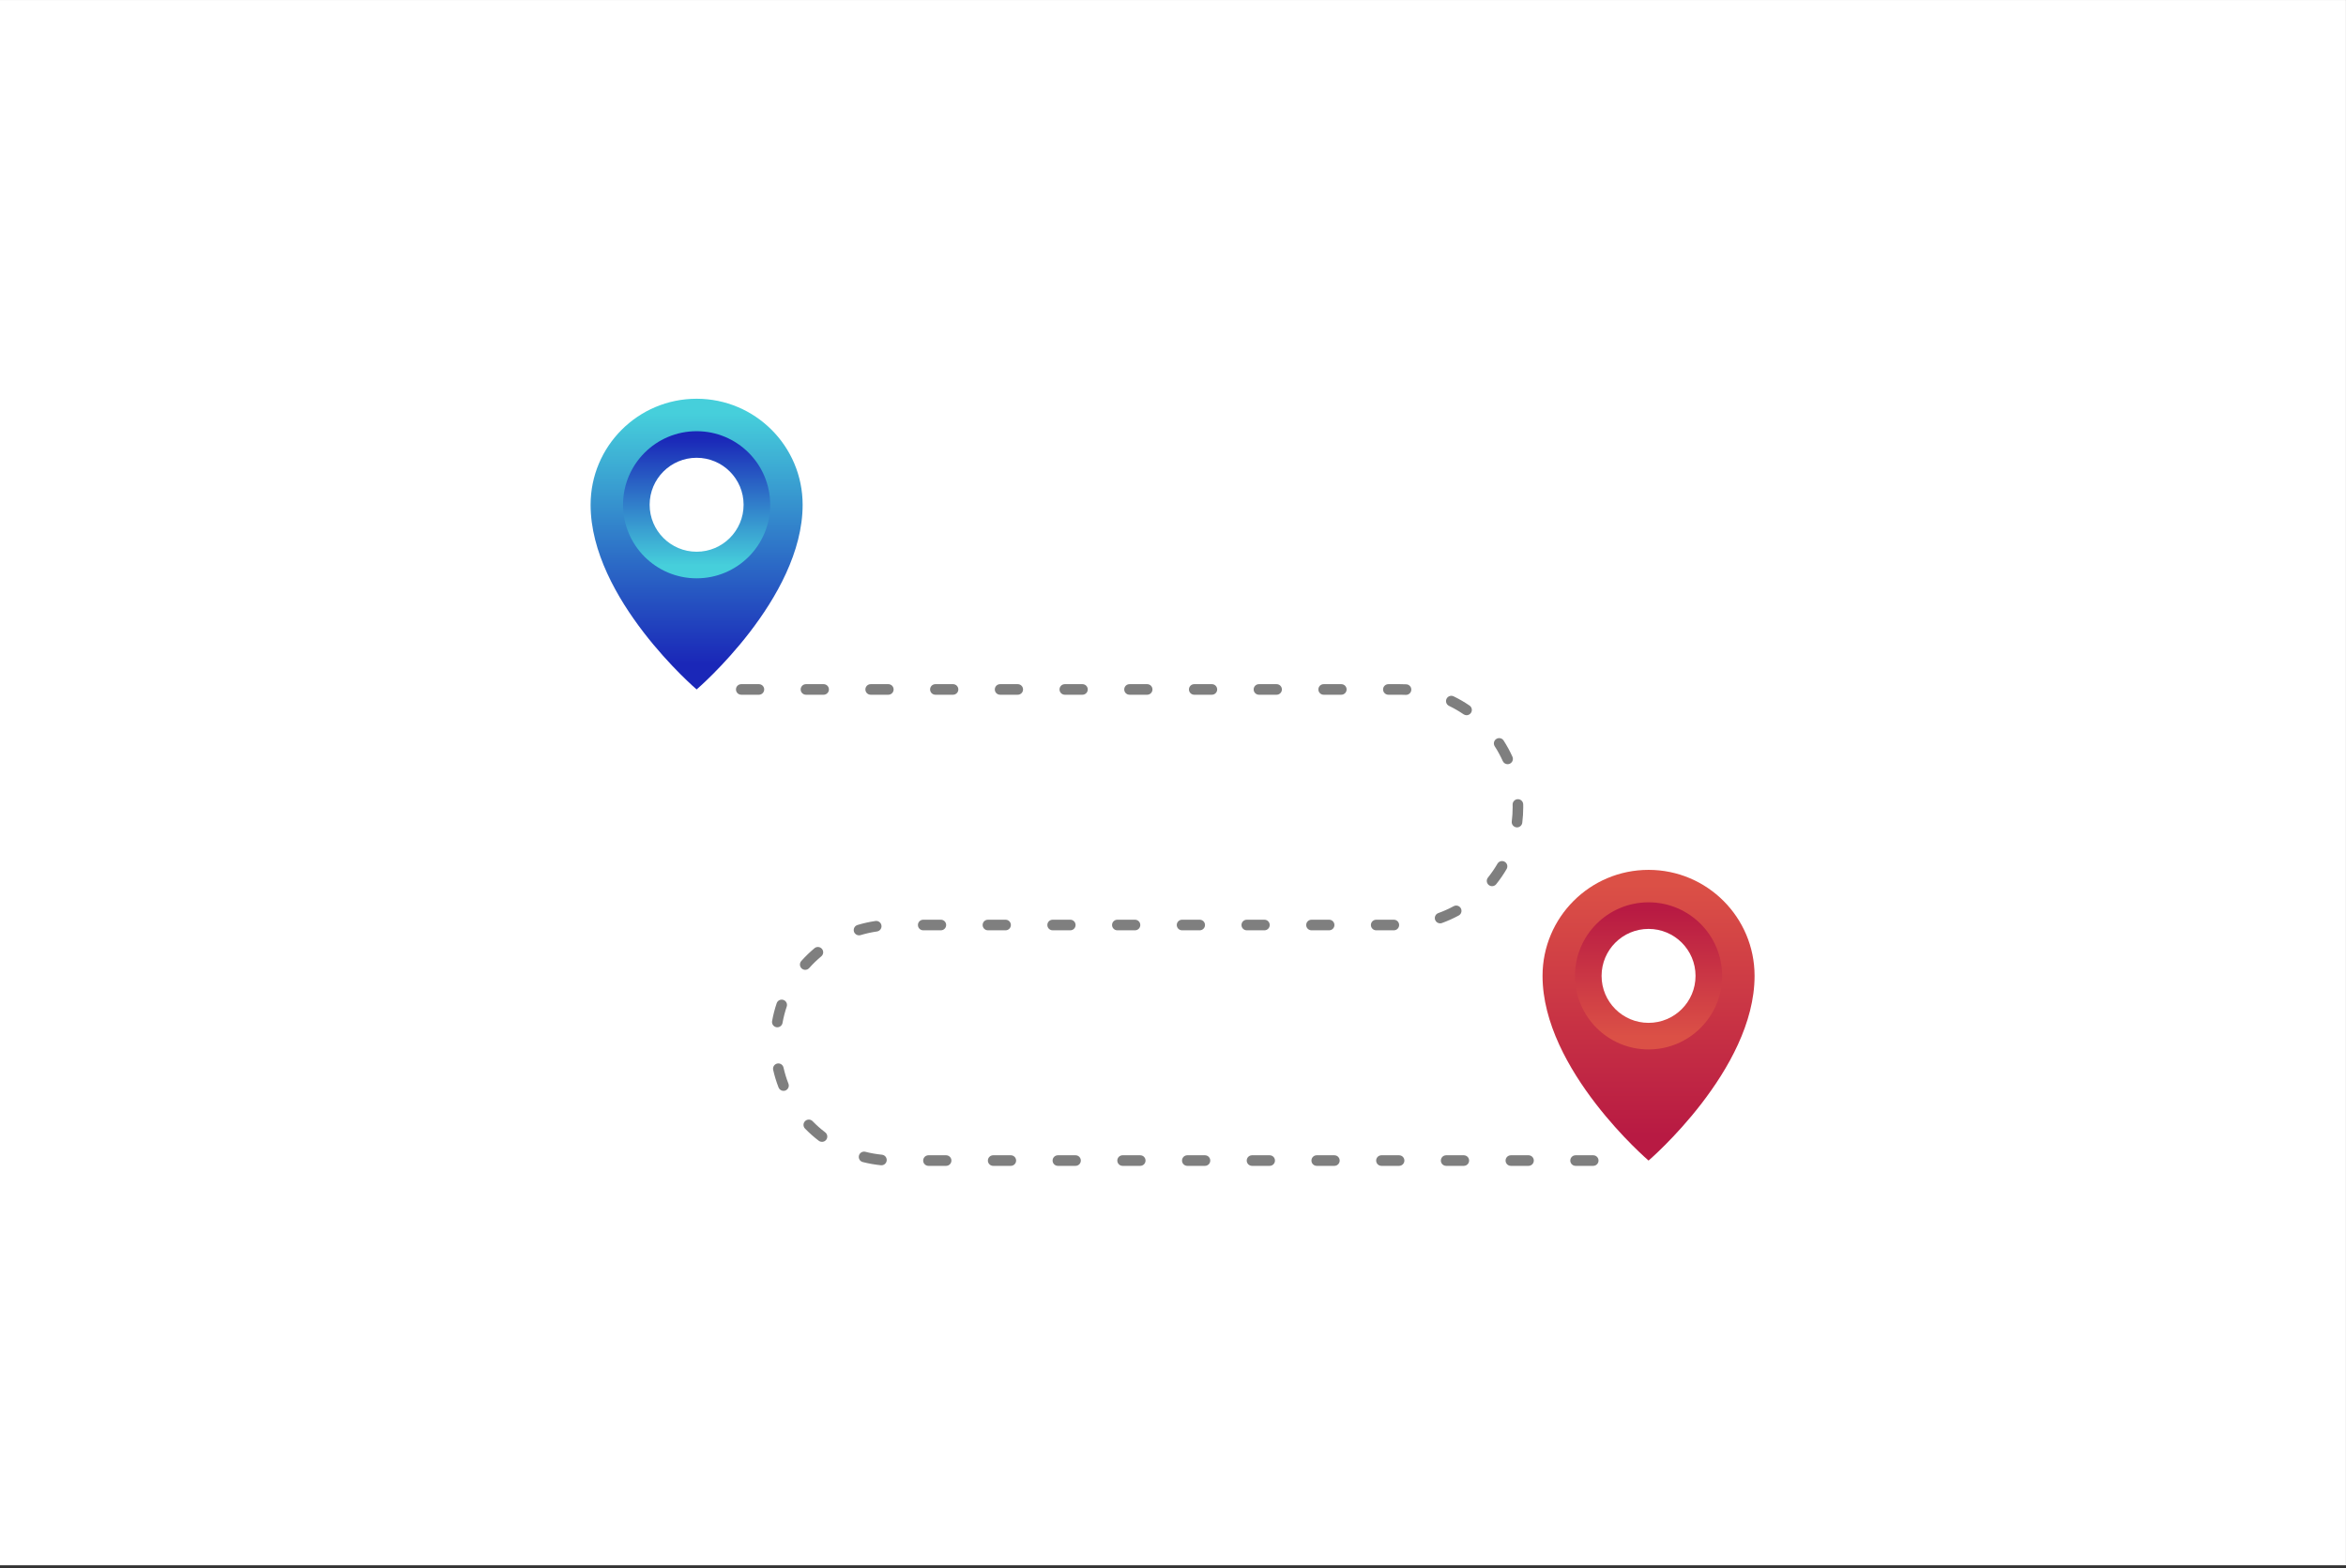 <?xml version="1.0" encoding="UTF-8" standalone="no"?>
<!DOCTYPE svg PUBLIC "-//W3C//DTD SVG 1.1//EN" "http://www.w3.org/Graphics/SVG/1.1/DTD/svg11.dtd">
<svg width="100%" height="100%" viewBox="0 0 564 377" version="1.1" xmlns="http://www.w3.org/2000/svg" xmlns:xlink="http://www.w3.org/1999/xlink" xml:space="preserve" xmlns:serif="http://www.serif.com/" style="fill-rule:evenodd;clip-rule:evenodd;stroke-linejoin:round;stroke-miterlimit:2;">
    <rect x="0" y="0" width="564" height="377" fill="#333333" stroke="none"/>
    <g transform="matrix(10.25,0,0,3.453,-309.761,-180.186)">
        <rect x="30.22" y="52.184" width="55.024" height="108.983" style="fill:white;"/>
    </g>
    <g transform="matrix(0.146,0,0,0.146,121.301,81.063)">
        <path d="M490.821,275.96C490.821,430.79 316.252,580.088 316.252,580.088C316.252,580.088 141.684,430.789 141.684,275.96C141.684,179.55 219.842,101.391 316.253,101.391C412.664,101.391 490.821,179.55 490.821,275.96Z" style="fill:url(#_Linear1);fill-rule:nonzero;"/>
        <circle cx="316.252" cy="275.96" r="121.14" style="fill:url(#_Linear2);"/>
        <circle cx="316.252" cy="275.96" r="77.354" style="fill:white;"/>
        <path d="M2058.32,1051.76C2058.32,1206.59 1883.75,1355.89 1883.75,1355.89C1883.75,1355.89 1709.18,1206.59 1709.18,1051.76C1709.18,955.353 1787.34,877.194 1883.75,877.194C1980.16,877.195 2058.32,955.353 2058.32,1051.76Z" style="fill:url(#_Linear3);fill-rule:nonzero;"/>
        <circle cx="1883.75" cy="1051.76" r="121.14" style="fill:url(#_Linear4);"/>
        <circle cx="1883.75" cy="1051.76" r="77.354" style="fill:white;"/>
        <path d="M1792.64,1364.61L1763.58,1364.61C1758.77,1364.61 1754.86,1360.71 1754.86,1355.89C1754.86,1351.08 1758.77,1347.17 1763.58,1347.17L1792.64,1347.17C1797.46,1347.17 1801.36,1351.08 1801.36,1355.89C1801.36,1360.71 1797.46,1364.61 1792.64,1364.61ZM1686.09,1364.61L1657.03,1364.61C1652.21,1364.61 1648.31,1360.71 1648.31,1355.89C1648.31,1351.08 1652.21,1347.17 1657.03,1347.17L1686.09,1347.17C1690.9,1347.17 1694.81,1351.08 1694.81,1355.89C1694.81,1360.71 1690.9,1364.61 1686.09,1364.61ZM1579.53,1364.61L1550.47,1364.61C1545.65,1364.61 1541.75,1360.71 1541.75,1355.89C1541.75,1351.08 1545.65,1347.17 1550.47,1347.17L1579.53,1347.17C1584.35,1347.17 1588.25,1351.08 1588.25,1355.89C1588.25,1360.71 1584.35,1364.61 1579.53,1364.61ZM1472.97,1364.61L1443.91,1364.61C1439.1,1364.61 1435.19,1360.71 1435.19,1355.89C1435.19,1351.08 1439.1,1347.17 1443.91,1347.17L1472.97,1347.17C1477.79,1347.17 1481.69,1351.08 1481.69,1355.89C1481.69,1360.71 1477.79,1364.61 1472.97,1364.61ZM1366.42,1364.61L1337.36,1364.61C1332.54,1364.61 1328.64,1360.71 1328.64,1355.89C1328.64,1351.08 1332.54,1347.17 1337.36,1347.17L1366.42,1347.17C1371.23,1347.17 1375.14,1351.08 1375.14,1355.89C1375.14,1360.71 1371.23,1364.61 1366.42,1364.61ZM1259.86,1364.61L1230.8,1364.61C1225.99,1364.61 1222.08,1360.71 1222.08,1355.89C1222.08,1351.08 1225.99,1347.17 1230.8,1347.17L1259.86,1347.17C1264.68,1347.17 1268.58,1351.08 1268.58,1355.89C1268.58,1360.71 1264.68,1364.61 1259.86,1364.61ZM1153.31,1364.61L1124.25,1364.61C1119.43,1364.61 1115.53,1360.71 1115.53,1355.89C1115.53,1351.08 1119.43,1347.17 1124.25,1347.17L1153.31,1347.17C1158.12,1347.17 1162.02,1351.08 1162.02,1355.89C1162.02,1360.71 1158.12,1364.61 1153.31,1364.61ZM1046.75,1364.61L1017.69,1364.61C1012.87,1364.61 1008.97,1360.71 1008.97,1355.89C1008.97,1351.08 1012.87,1347.17 1017.69,1347.17L1046.75,1347.17C1051.56,1347.17 1055.47,1351.08 1055.47,1355.89C1055.47,1360.71 1051.56,1364.61 1046.75,1364.61ZM940.193,1364.61L911.132,1364.61C906.317,1364.61 902.414,1360.71 902.414,1355.89C902.414,1351.08 906.317,1347.17 911.132,1347.17L940.193,1347.17C945.008,1347.17 948.911,1351.08 948.911,1355.89C948.911,1360.71 945.008,1364.61 940.193,1364.61ZM833.637,1364.61L804.576,1364.61C799.761,1364.61 795.858,1360.71 795.858,1355.89C795.858,1351.08 799.761,1347.17 804.576,1347.17L833.637,1347.17C838.452,1347.17 842.355,1351.08 842.355,1355.89C842.355,1360.71 838.452,1364.61 833.637,1364.61ZM727.081,1364.61L698.02,1364.61C693.205,1364.61 689.302,1360.71 689.302,1355.89C689.302,1351.08 693.205,1347.17 698.02,1347.17L727.081,1347.17C731.896,1347.17 735.799,1351.08 735.799,1355.89C735.799,1360.71 731.896,1364.61 727.081,1364.61ZM620.576,1363.64C620.287,1363.64 619.994,1363.63 619.699,1363.6C609.638,1362.59 599.588,1360.82 589.829,1358.33C585.163,1357.14 582.345,1352.4 583.535,1347.73C584.725,1343.07 589.471,1340.24 594.137,1341.44C603.053,1343.71 612.236,1345.33 621.432,1346.25C626.222,1346.73 629.719,1351 629.24,1355.79C628.792,1360.29 625.001,1363.64 620.576,1363.64ZM522.696,1325.09C520.855,1325.09 519.001,1324.51 517.423,1323.31C509.399,1317.2 501.762,1310.43 494.725,1303.19C491.369,1299.74 491.447,1294.22 494.899,1290.87C498.353,1287.51 503.873,1287.59 507.227,1291.04C513.663,1297.66 520.646,1303.85 527.982,1309.43C531.814,1312.35 532.556,1317.82 529.64,1321.65C527.924,1323.9 525.325,1325.09 522.696,1325.09ZM459.308,1241.12C455.82,1241.12 452.528,1239.02 451.184,1235.57C447.515,1226.17 444.533,1216.41 442.32,1206.56C441.264,1201.86 444.217,1197.19 448.914,1196.14C453.607,1195.08 458.276,1198.04 459.331,1202.73C461.353,1211.73 464.077,1220.65 467.427,1229.24C469.177,1233.72 466.96,1238.78 462.474,1240.53C461.434,1240.93 460.362,1241.12 459.308,1241.12ZM449.131,1136.42C448.624,1136.42 448.109,1136.38 447.592,1136.29C442.852,1135.44 439.693,1130.91 440.538,1126.17C442.309,1116.23 444.85,1106.34 448.091,1096.79C449.638,1092.23 454.585,1089.79 459.148,1091.34C463.707,1092.88 466.15,1097.83 464.603,1102.39C461.643,1111.12 459.322,1120.15 457.704,1129.23C456.952,1133.45 453.276,1136.42 449.131,1136.42ZM495.089,1041.81C493.028,1041.81 490.959,1041.08 489.298,1039.61C485.7,1036.41 485.378,1030.89 488.578,1027.3C495.283,1019.76 502.612,1012.66 510.36,1006.2C514.057,1003.12 519.555,1003.62 522.64,1007.31C525.723,1011.01 525.224,1016.51 521.527,1019.59C514.44,1025.5 507.737,1031.99 501.606,1038.89C499.884,1040.82 497.491,1041.81 495.089,1041.81ZM583.655,985.037C579.915,985.037 576.458,982.612 575.315,978.848C573.917,974.241 576.518,969.372 581.126,967.974C590.779,965.044 600.741,962.825 610.736,961.378C615.5,960.688 619.923,963.991 620.614,968.757C621.304,973.522 618,977.944 613.235,978.635C604.105,979.957 595.005,981.985 586.188,984.66C585.345,984.915 584.493,985.037 583.655,985.037ZM1464.33,976.708L1435.27,976.708C1430.46,976.708 1426.55,972.805 1426.55,967.99C1426.55,963.175 1430.46,959.272 1435.27,959.272L1464.33,959.272C1469.15,959.272 1473.05,963.175 1473.05,967.99C1473.05,972.805 1469.15,976.708 1464.33,976.708ZM1357.78,976.708L1328.71,976.708C1323.9,976.708 1320,972.805 1320,967.99C1320,963.175 1323.9,959.272 1328.71,959.272L1357.78,959.272C1362.59,959.272 1366.49,963.175 1366.49,967.99C1366.49,972.805 1362.59,976.708 1357.78,976.708ZM1251.22,976.708L1222.16,976.708C1217.34,976.708 1213.44,972.805 1213.44,967.99C1213.44,963.175 1217.34,959.272 1222.16,959.272L1251.22,959.272C1256.03,959.272 1259.94,963.175 1259.94,967.99C1259.94,972.805 1256.03,976.708 1251.22,976.708ZM1144.66,976.708L1115.6,976.708C1110.79,976.708 1106.88,972.805 1106.88,967.99C1106.88,963.175 1110.79,959.272 1115.6,959.272L1144.66,959.272C1149.48,959.272 1153.38,963.175 1153.38,967.99C1153.38,972.805 1149.48,976.708 1144.66,976.708ZM1038.11,976.708L1009.05,976.708C1004.23,976.708 1000.33,972.805 1000.33,967.99C1000.33,963.175 1004.23,959.272 1009.05,959.272L1038.11,959.272C1042.92,959.272 1046.83,963.175 1046.83,967.99C1046.83,972.805 1042.92,976.708 1038.11,976.708ZM931.551,976.708L902.49,976.708C897.675,976.708 893.772,972.805 893.772,967.99C893.772,963.175 897.675,959.272 902.49,959.272L931.551,959.272C936.366,959.272 940.269,963.175 940.269,967.99C940.269,972.805 936.366,976.708 931.551,976.708ZM824.994,976.708L795.933,976.708C791.118,976.708 787.215,972.805 787.215,967.99C787.215,963.175 791.118,959.272 795.933,959.272L824.994,959.272C829.809,959.272 833.712,963.175 833.712,967.99C833.713,972.805 829.809,976.708 824.994,976.708ZM718.438,976.708L689.377,976.708C684.562,976.708 680.659,972.805 680.659,967.99C680.659,963.175 684.562,959.272 689.377,959.272L718.438,959.272C723.253,959.272 727.156,963.175 727.156,967.99C727.156,972.805 723.253,976.708 718.438,976.708ZM1540.5,965.271C1536.93,965.271 1533.58,963.06 1532.3,959.507C1530.67,954.978 1533.02,949.982 1537.55,948.349C1546.22,945.223 1554.73,941.406 1562.85,937.008C1567.08,934.714 1572.37,936.285 1574.67,940.52C1576.96,944.752 1575.39,950.044 1571.15,952.338C1562.27,957.153 1552.95,961.331 1543.46,964.753C1542.48,965.104 1541.48,965.271 1540.5,965.271ZM1626.07,904.048C1624.16,904.048 1622.23,903.421 1620.62,902.13C1616.87,899.117 1616.27,893.629 1619.28,889.874C1625.06,882.674 1630.33,874.986 1634.96,867.025C1637.38,862.864 1642.72,861.449 1646.88,863.871C1651.04,866.292 1652.46,871.628 1650.04,875.79C1644.97,884.501 1639.2,892.91 1632.88,900.787C1631.16,902.932 1628.63,904.048 1626.07,904.048ZM1667.16,807.225C1666.8,807.225 1666.43,807.202 1666.06,807.156C1661.28,806.554 1657.9,802.194 1658.5,797.417C1659.47,789.721 1659.96,781.855 1659.96,774.04C1659.96,772.596 1659.94,771.157 1659.91,769.723C1659.8,764.909 1663.61,760.916 1668.42,760.803C1668.49,760.802 1668.56,760.801 1668.63,760.801C1673.35,760.801 1677.23,764.572 1677.34,769.316C1677.38,770.886 1677.39,772.46 1677.39,774.039C1677.39,782.581 1676.86,791.179 1675.8,799.595C1675.24,804.002 1671.49,807.225 1667.16,807.225ZM1651.65,703.181C1648.33,703.181 1645.15,701.27 1643.7,698.041C1639.92,689.638 1635.46,681.444 1630.45,673.686C1627.83,669.641 1629,664.245 1633.04,661.632C1637.09,659.021 1642.48,660.182 1645.09,664.226C1650.58,672.715 1655.46,681.683 1659.6,690.88C1661.58,695.27 1659.62,700.432 1655.23,702.41C1654.07,702.934 1652.85,703.181 1651.65,703.181ZM1584.05,622.541C1582.36,622.541 1580.65,622.048 1579.14,621.018C1571.52,615.809 1563.45,611.138 1555.16,607.134C1550.83,605.041 1549.01,599.828 1551.11,595.492C1553.2,591.156 1558.41,589.336 1562.75,591.432C1571.82,595.813 1580.65,600.924 1588.98,606.624C1592.96,609.341 1593.98,614.767 1591.26,618.741C1589.57,621.212 1586.84,622.541 1584.05,622.541ZM1484.38,589.042C1484.24,589.042 1484.1,589.039 1483.95,589.032C1480.9,588.883 1477.8,588.807 1474.75,588.807L1455.32,588.807C1450.5,588.807 1446.6,584.904 1446.6,580.089C1446.6,575.274 1450.5,571.371 1455.32,571.371L1474.76,571.371C1478.09,571.371 1481.47,571.454 1484.8,571.617C1489.61,571.853 1493.32,575.942 1493.08,580.751C1492.86,585.414 1489,589.042 1484.38,589.042ZM1377.82,588.806L1348.76,588.806C1343.95,588.806 1340.05,584.903 1340.05,580.088C1340.05,575.273 1343.95,571.37 1348.76,571.37L1377.82,571.37C1382.64,571.37 1386.54,575.273 1386.54,580.088C1386.54,584.903 1382.64,588.806 1377.82,588.806ZM1271.27,588.806L1242.21,588.806C1237.39,588.806 1233.49,584.903 1233.49,580.088C1233.49,575.273 1237.39,571.37 1242.21,571.37L1271.27,571.37C1276.08,571.37 1279.99,575.273 1279.99,580.088C1279.99,584.903 1276.08,588.806 1271.27,588.806ZM1164.71,588.806L1135.65,588.806C1130.84,588.806 1126.93,584.903 1126.93,580.088C1126.93,575.273 1130.84,571.37 1135.65,571.37L1164.71,571.37C1169.53,571.37 1173.43,575.273 1173.43,580.088C1173.43,584.903 1169.53,588.806 1164.71,588.806ZM1058.15,588.806L1029.09,588.806C1024.28,588.806 1020.38,584.903 1020.38,580.088C1020.38,575.273 1024.28,571.37 1029.09,571.37L1058.15,571.37C1062.97,571.37 1066.87,575.273 1066.87,580.088C1066.87,584.903 1062.97,588.806 1058.15,588.806ZM951.599,588.806L922.538,588.806C917.723,588.806 913.82,584.903 913.82,580.088C913.82,575.273 917.723,571.37 922.538,571.37L951.599,571.37C956.414,571.37 960.317,575.273 960.317,580.088C960.317,584.903 956.414,588.806 951.599,588.806ZM845.043,588.806L815.982,588.806C811.167,588.806 807.264,584.903 807.264,580.088C807.264,575.273 811.167,571.37 815.982,571.37L845.043,571.37C849.858,571.37 853.761,575.273 853.761,580.088C853.761,584.903 849.858,588.806 845.043,588.806ZM738.487,588.806L709.426,588.806C704.611,588.806 700.708,584.903 700.708,580.088C700.708,575.273 704.611,571.37 709.426,571.37L738.487,571.37C743.302,571.37 747.205,575.273 747.205,580.088C747.205,584.903 743.302,588.806 738.487,588.806ZM631.93,588.806L602.87,588.806C598.055,588.806 594.152,584.903 594.152,580.088C594.152,575.273 598.055,571.37 602.87,571.37L631.931,571.37C636.746,571.37 640.649,575.273 640.649,580.088C640.649,584.903 636.745,588.806 631.93,588.806ZM525.374,588.806L496.313,588.806C491.498,588.806 487.595,584.903 487.595,580.088C487.595,575.273 491.498,571.37 496.313,571.37L525.374,571.37C530.189,571.37 534.092,575.273 534.092,580.088C534.092,584.903 530.189,588.806 525.374,588.806ZM418.818,588.806L389.757,588.806C384.942,588.806 381.039,584.903 381.039,580.088C381.039,575.273 384.942,571.37 389.757,571.37L418.818,571.37C423.633,571.37 427.536,575.273 427.536,580.088C427.536,584.903 423.633,588.806 418.818,588.806Z" style="fill:rgb(127,127,127);fill-rule:nonzero;"/>
    </g>
    <defs>
        <linearGradient id="_Linear1" x1="0" y1="0" x2="1" y2="0" gradientUnits="userSpaceOnUse" gradientTransform="matrix(2.52962e-14,413.118,-413.118,2.52962e-14,316.252,125.155)"><stop offset="0" style="stop-color:rgb(70,207,219);stop-opacity:1"/><stop offset="1" style="stop-color:rgb(26,39,184);stop-opacity:1"/></linearGradient>
        <linearGradient id="_Linear2" x1="0" y1="0" x2="1" y2="0" gradientUnits="userSpaceOnUse" gradientTransform="matrix(1.2803e-14,209.089,-209.089,1.2803e-14,316.252,166.848)"><stop offset="0" style="stop-color:rgb(26,39,184);stop-opacity:1"/><stop offset="1" style="stop-color:rgb(70,207,219);stop-opacity:1"/></linearGradient>
        <linearGradient id="_Linear3" x1="0" y1="0" x2="1" y2="0" gradientUnits="userSpaceOnUse" gradientTransform="matrix(2.52962e-14,413.118,-413.118,2.52962e-14,1883.75,900.958)"><stop offset="0" style="stop-color:rgb(219,80,70);stop-opacity:1"/><stop offset="1" style="stop-color:rgb(184,26,67);stop-opacity:1"/></linearGradient>
        <linearGradient id="_Linear4" x1="0" y1="0" x2="1" y2="0" gradientUnits="userSpaceOnUse" gradientTransform="matrix(1.2803e-14,209.089,-209.089,1.2803e-14,1883.75,942.651)"><stop offset="0" style="stop-color:rgb(184,26,67);stop-opacity:1"/><stop offset="1" style="stop-color:rgb(219,80,70);stop-opacity:1"/></linearGradient>
    </defs>
</svg>
